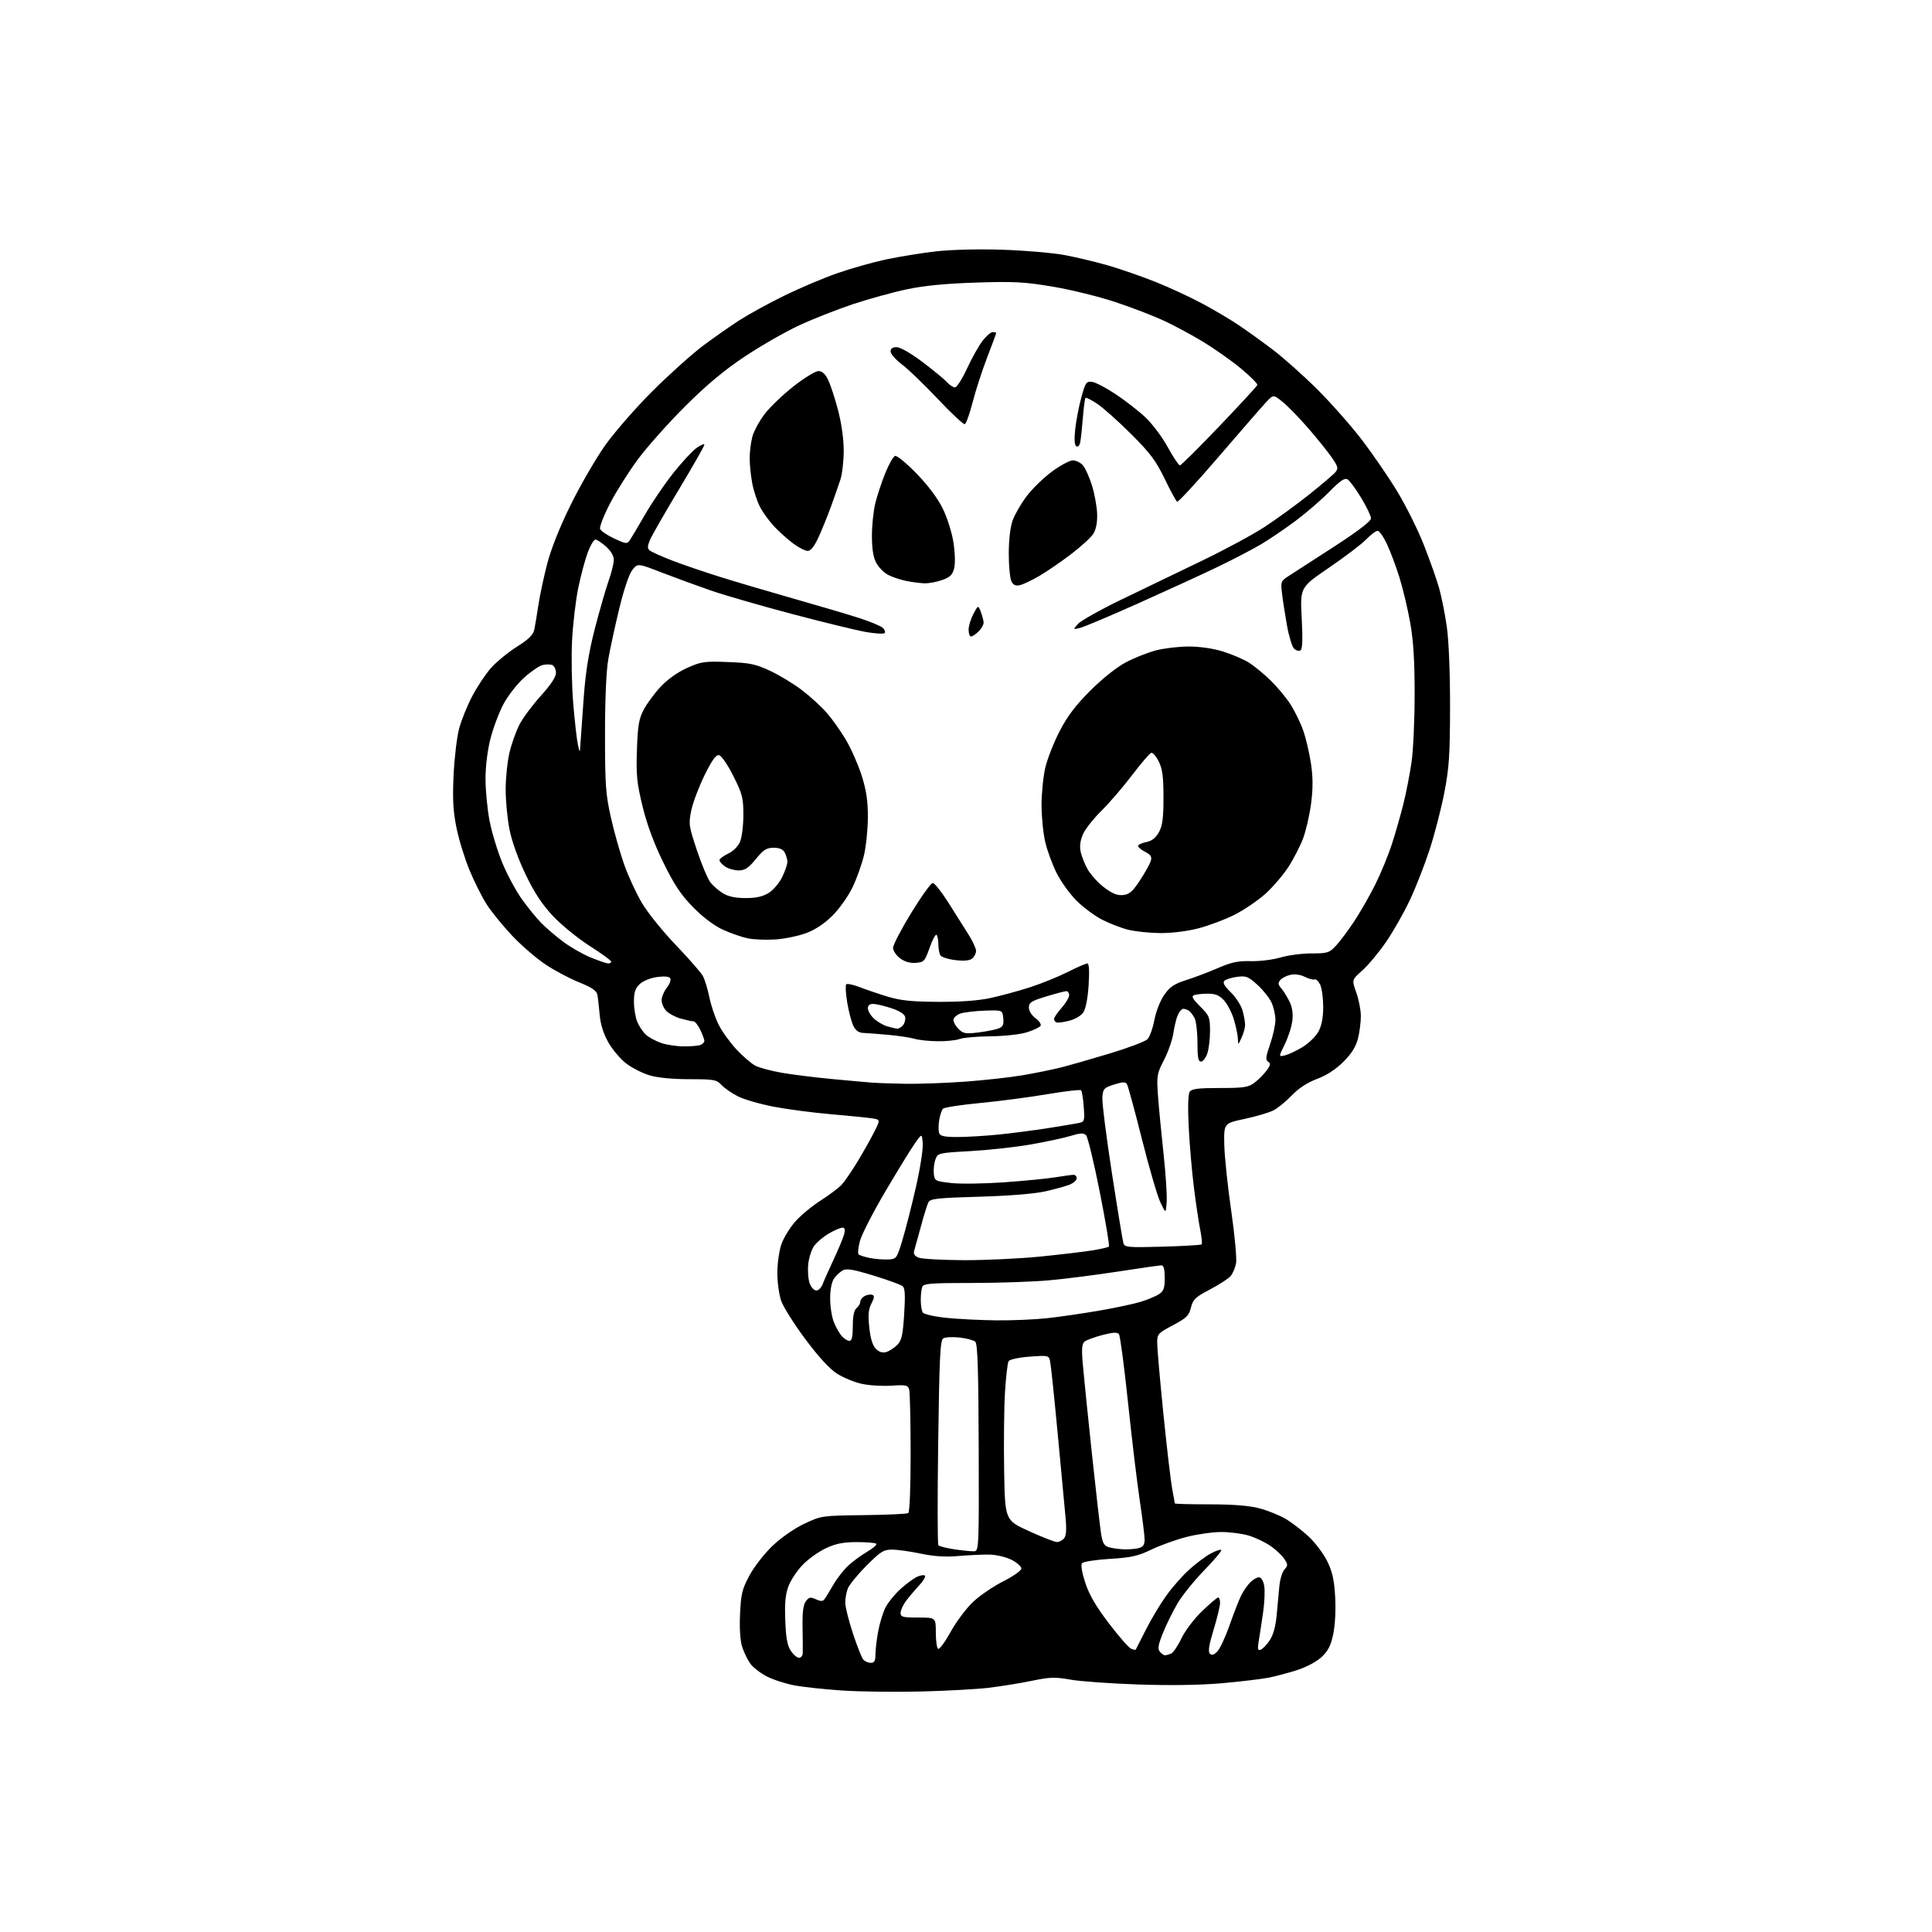 <?xml version="1.0" encoding="UTF-8" standalone="no"?>
<svg 
  version="1.1" 
  xmlns="http://www.w3.org/2000/svg" 
  xmlns:xlink="http://www.w3.org/1999/xlink" 
  xmlns:svg="http://www.w3.org/2000/svg"
  xmlns:rdf="http://www.w3.org/1999/02/22-rdf-syntax-ns#"
  xmlns:cc="http://creativecommons.org/ns#"
  xmlns:dc="http://purl.org/dc/elements/1.1/"
  viewBox="0 0 768 768"
  width="768"
  height="768"
>
<style>svg {background-color: white; }</style>"
<path stroke="none" fill="black" fill-rule="evenodd" d="M366.00,672.40C355.82,672.64 341.88,672.47 335.00,672.02C328.12,671.56 319.60,670.66 316.06,670.02C312.52,669.37 307.50,667.77 304.90,666.45C302.30,665.13 299.30,662.81 298.23,661.28C297.15,659.75 295.71,656.76 295.02,654.64C294.24,652.22 293.92,647.35 294.18,641.64C294.54,633.63 295.00,631.73 297.91,626.29C299.74,622.87 303.87,617.57 307.08,614.50C310.49,611.25 315.75,607.59 319.71,605.72C326.44,602.53 326.65,602.50 343.27,602.29C352.50,602.18 360.49,601.82 361.02,601.49C361.61,601.12 361.99,591.72 361.99,577.69C361.98,564.94 361.73,553.58 361.42,552.46C360.93,550.60 360.26,550.45 354.29,550.83C350.67,551.06 345.35,550.73 342.48,550.08C339.61,549.44 335.23,547.63 332.75,546.06C329.82,544.20 325.42,539.42 320.15,532.35C315.69,526.38 311.36,519.51 310.52,517.07C309.68,514.64 309.00,509.65 309.00,506.00C309.00,502.35 309.71,497.28 310.58,494.73C311.44,492.19 313.92,488.10 316.09,485.64C318.26,483.18 322.83,479.38 326.26,477.20C329.69,475.02 333.46,472.17 334.64,470.87C335.82,469.57 338.61,465.49 340.85,461.81C343.08,458.13 346.05,452.86 347.45,450.10C349.99,445.09 349.99,445.09 346.74,444.57C344.96,444.29 337.65,443.55 330.50,442.94C323.35,442.33 313.09,440.99 307.70,439.96C302.31,438.93 295.90,437.09 293.46,435.87C291.02,434.66 288.04,432.61 286.84,431.33C284.81,429.17 283.86,429.00 274.01,429.00C267.38,429.00 261.43,428.42 258.23,427.47C255.40,426.64 251.20,424.50 248.90,422.72C246.59,420.95 243.39,417.16 241.79,414.30C239.85,410.85 238.70,407.16 238.37,403.30C238.10,400.11 237.68,396.54 237.45,395.36C237.13,393.80 235.20,392.49 230.26,390.52C226.54,389.03 220.52,385.84 216.88,383.42C213.24,381.00 207.24,375.82 203.55,371.91C199.87,368.00 195.33,362.42 193.47,359.52C191.61,356.61 188.53,350.47 186.62,345.86C184.72,341.26 182.39,333.69 181.45,329.03C180.12,322.47 179.86,317.75 180.31,308.03C180.64,301.14 181.64,292.80 182.54,289.50C183.44,286.20 185.77,280.46 187.71,276.75C189.66,273.04 193.00,268.01 195.14,265.58C197.28,263.15 201.91,259.34 205.43,257.12C210.17,254.12 211.97,252.36 212.39,250.29C212.71,248.76 213.44,244.35 214.02,240.50C214.60,236.65 216.19,229.22 217.55,224.00C219.11,218.03 222.60,209.29 226.95,200.50C230.76,192.80 236.89,182.22 240.58,177.00C244.28,171.78 252.74,162.08 259.40,155.45C266.05,148.82 275.10,140.70 279.50,137.41C283.90,134.12 290.48,129.52 294.12,127.18C297.77,124.84 305.74,120.48 311.84,117.49C317.94,114.50 327.37,110.51 332.81,108.62C338.24,106.72 346.92,104.27 352.09,103.16C357.27,102.05 366.19,100.60 371.92,99.94C378.15,99.23 388.81,98.96 398.42,99.27C407.26,99.56 418.33,100.50 423.01,101.36C427.70,102.22 435.57,104.10 440.51,105.53C445.46,106.96 454.00,109.93 459.50,112.13C465.00,114.34 473.32,118.19 478.00,120.71C482.68,123.22 489.20,127.09 492.50,129.31C495.80,131.54 501.88,135.91 506.00,139.04C510.12,142.16 518.00,149.18 523.50,154.63C529.00,160.08 537.10,169.25 541.50,175.01C545.90,180.78 552.29,190.12 555.69,195.79C559.10,201.46 563.77,210.91 566.08,216.80C568.38,222.68 571.07,230.27 572.04,233.66C573.01,237.05 574.40,244.02 575.13,249.16C575.92,254.74 576.44,267.55 576.42,281.00C576.39,300.05 576.05,305.26 574.16,315.00C572.94,321.32 570.33,331.45 568.37,337.50C566.41,343.55 562.85,352.66 560.47,357.73C558.09,362.81 553.78,370.38 550.90,374.55C548.02,378.72 543.79,383.79 541.50,385.81C537.34,389.50 537.34,389.50 539.13,394.50C540.11,397.25 540.94,401.44 540.96,403.81C540.98,406.18 540.47,410.21 539.83,412.78C538.99,416.09 537.31,418.79 534.02,422.08C530.99,425.11 527.35,427.47 523.52,428.90C519.68,430.34 516.24,432.59 513.52,435.43C511.24,437.81 507.96,440.49 506.23,441.38C504.51,442.27 499.37,443.80 494.80,444.77C486.50,446.54 486.50,446.54 486.67,455.02C486.77,459.68 488.00,471.46 489.41,481.19C490.82,490.93 491.69,500.37 491.35,502.19C491.01,504.01 490.02,506.31 489.16,507.30C488.30,508.29 484.61,510.67 480.97,512.59C475.17,515.63 474.22,516.54 473.42,519.79C472.62,523.00 471.65,523.95 466.25,526.81C460.28,529.96 460.00,530.28 460.00,533.86C460.00,535.92 461.11,548.61 462.47,562.05C463.83,575.50 465.41,588.92 465.97,591.89C466.54,594.85 467.00,597.44 467.00,597.64C467.00,597.84 473.21,598.00 480.79,598.00C490.03,598.00 496.55,598.51 500.54,599.55C503.82,600.41 508.52,602.29 510.99,603.73C513.45,605.18 517.61,608.36 520.22,610.81C522.84,613.25 526.16,617.68 527.61,620.64C529.64,624.79 530.37,628.06 530.75,634.77C531.04,639.91 530.73,645.97 530.00,649.50C529.05,654.09 527.97,656.23 525.40,658.66C523.46,660.49 519.40,662.67 515.77,663.84C512.32,664.95 507.23,666.31 504.46,666.87C501.69,667.43 493.36,668.43 485.96,669.09C477.24,669.86 465.46,670.05 452.50,669.61C441.50,669.24 429.35,668.37 425.50,667.68C419.43,666.59 417.38,666.65 410.10,668.16C405.47,669.11 397.82,670.35 393.10,670.92C388.37,671.48 376.18,672.15 366.00,672.40zM346.12,661.00C347.58,661.00 348.00,660.26 348.00,657.68C348.00,655.86 348.49,651.71 349.09,648.47C349.69,645.22 351.01,640.94 352.02,638.96C353.03,636.98 355.71,633.69 357.98,631.64C360.25,629.59 363.21,627.41 364.56,626.79C365.91,626.18 367.31,625.98 367.69,626.35C368.06,626.73 367.01,628.49 365.35,630.26C363.69,632.04 361.36,634.80 360.17,636.38C358.98,637.97 358.00,640.11 358.00,641.13C358.00,642.78 358.84,643.00 365.00,643.00C372.00,643.00 372.00,643.00 372.00,648.94C372.00,652.21 372.42,655.14 372.92,655.45C373.43,655.77 375.68,652.71 377.91,648.66C380.15,644.61 384.18,639.24 386.87,636.72C389.56,634.21 394.96,630.53 398.88,628.56C402.84,626.57 406.00,624.32 406.00,623.51C406.00,622.70 404.25,621.15 402.10,620.05C399.92,618.94 396.06,618.03 393.35,617.98C390.68,617.93 385.12,618.18 381.00,618.54C375.76,618.99 371.24,618.70 366.00,617.59C361.88,616.72 356.76,616.00 354.64,616.00C351.23,616.00 350.05,616.74 344.40,622.42C340.89,625.94 337.56,630.02 337.01,631.48C336.45,632.94 336.00,635.46 336.00,637.09C336.00,638.72 337.35,644.17 339.01,649.19C340.66,654.21 342.52,658.92 343.13,659.66C343.74,660.40 345.09,661.00 346.12,661.00zM317.62,659.00C318.38,659.00 319.04,658.21 319.10,657.25C319.15,656.29 319.12,651.67 319.03,647.00C318.92,640.93 319.29,637.94 320.33,636.54C321.57,634.87 322.15,634.75 324.31,635.73C326.25,636.61 327.06,636.61 327.75,635.69C328.25,635.04 329.82,632.48 331.24,630.00C332.67,627.52 335.33,624.10 337.16,622.39C339.00,620.68 342.41,618.17 344.75,616.81C347.09,615.45 348.70,614.04 348.34,613.67C347.97,613.30 344.48,613.00 340.58,613.01C335.21,613.02 332.25,613.60 328.33,615.43C325.49,616.75 321.35,619.70 319.14,621.98C316.93,624.25 314.37,628.07 313.46,630.46C312.22,633.71 311.89,637.17 312.16,644.16C312.43,651.17 312.98,654.19 314.37,656.25C315.39,657.76 316.85,659.00 317.62,659.00zM463.04,658.00C463.48,658.00 464.56,657.72 465.44,657.38C466.33,657.04 468.21,654.32 469.62,651.33C471.09,648.22 474.61,643.57 477.85,640.45C480.96,637.46 483.84,635.01 484.25,635.01C484.66,635.00 485.00,635.99 485.00,637.20C485.00,638.41 483.84,643.19 482.43,647.83C480.58,653.88 480.16,656.56 480.94,657.34C481.72,658.12 482.56,657.87 483.93,656.46C484.97,655.38 487.20,650.57 488.88,645.76C490.56,640.96 492.65,635.65 493.52,633.96C494.39,632.27 495.98,630.02 497.05,628.95C498.12,627.88 499.65,627.00 500.45,627.00C501.31,627.00 502.17,628.37 502.53,630.32C502.88,632.15 502.68,636.99 502.09,641.07C501.50,645.16 500.72,650.25 500.36,652.38C499.83,655.47 499.98,656.17 501.10,655.81C501.87,655.55 503.48,653.90 504.67,652.14C506.11,650.02 507.06,646.64 507.48,642.21C507.82,638.52 508.31,633.28 508.56,630.57C508.81,627.86 509.72,624.86 510.59,623.90C512.01,622.33 512.01,621.94 510.53,619.69C509.64,618.32 507.17,616.00 505.05,614.53C502.93,613.07 499.05,611.22 496.44,610.43C493.82,609.64 488.90,609.00 485.50,609.00C482.10,609.00 475.89,609.88 471.71,610.95C467.52,612.02 461.21,614.28 457.70,615.98C452.32,618.57 449.67,619.16 441.15,619.68C435.56,620.02 430.60,620.80 430.11,621.40C429.58,622.06 430.09,625.14 431.41,629.17C432.96,633.92 435.66,638.55 440.81,645.32C444.78,650.53 448.76,655.08 449.66,655.42C450.55,655.77 451.37,655.92 451.47,655.77C451.58,655.62 453.35,652.13 455.41,648.02C457.47,643.91 461.12,637.78 463.53,634.40C465.94,631.03 470.11,626.29 472.79,623.88C475.47,621.47 479.30,618.62 481.29,617.54C483.29,616.47 485.17,615.84 485.47,616.14C485.78,616.44 482.76,620.05 478.76,624.15C474.77,628.25 469.99,634.15 468.15,637.27C466.30,640.39 463.68,645.69 462.33,649.04C460.39,653.85 460.12,655.44 461.06,656.57C461.71,657.36 462.60,658.00 463.04,658.00zM387.34,616.65C389.10,616.51 389.18,614.66 389.05,575.50C388.95,544.85 388.62,534.22 387.71,533.37C387.04,532.75 384.23,532.00 381.45,531.69C378.67,531.39 375.74,531.54 374.95,532.03C373.74,532.78 373.41,539.58 372.95,573.21C372.64,595.37 372.67,613.84 373.01,614.26C373.35,614.68 376.30,615.42 379.56,615.91C382.83,616.39 386.33,616.73 387.34,616.65zM447.00,615.89C448.93,615.93 451.51,615.70 452.75,615.37C454.39,614.93 455.00,614.02 455.00,612.03C455.00,610.52 454.13,603.49 453.06,596.40C452.00,589.30 449.90,571.80 448.40,557.50C446.90,543.20 445.28,530.98 444.80,530.35C444.15,529.50 442.47,529.59 438.21,530.70C435.07,531.51 431.88,532.69 431.13,533.31C430.09,534.18 429.91,536.21 430.40,541.97C430.75,546.11 432.37,562.10 434.01,577.50C435.65,592.90 437.33,607.51 437.74,609.96C438.35,613.56 438.98,614.56 441.00,615.11C442.38,615.49 445.07,615.84 447.00,615.89zM420.13,612.98C421.02,612.99 422.31,612.34 422.98,611.52C423.83,610.50 424.02,607.97 423.58,603.27C423.24,599.55 421.84,584.58 420.46,570.00C419.09,555.42 417.73,542.42 417.43,541.11C416.91,538.78 416.69,538.73 409.30,539.29C404.94,539.62 401.37,540.39 400.94,541.10C400.52,541.78 399.87,547.32 399.50,553.42C399.13,559.51 398.98,573.46 399.16,584.40C399.50,604.30 399.50,604.30 409.00,608.63C414.23,611.01 419.23,612.97 420.13,612.98zM352.30,537.45C353.51,537.09 355.46,535.83 356.64,534.65C358.42,532.85 358.88,530.85 359.42,522.40C359.91,514.74 359.76,512.05 358.79,511.26C358.08,510.68 352.89,508.80 347.26,507.07C339.38,504.65 336.57,504.16 335.06,504.97C333.98,505.54 332.40,507.01 331.55,508.23C330.58,509.61 330.00,512.62 330.00,516.25C330.00,519.45 330.69,523.72 331.54,525.75C332.38,527.77 333.80,530.23 334.69,531.21C335.58,532.20 336.92,533.00 337.65,533.00C338.63,533.00 339.00,531.38 339.00,527.12C339.00,523.12 339.48,520.85 340.50,520.00C341.32,519.32 342.00,518.15 342.00,517.41C342.00,516.67 342.79,515.67 343.75,515.17C344.71,514.68 346.06,514.47 346.74,514.71C347.68,515.05 347.60,515.87 346.41,518.16C345.22,520.48 345.02,522.69 345.56,527.72C346.03,532.13 346.89,534.89 348.18,536.18C349.48,537.48 350.81,537.89 352.30,537.45zM396.00,524.86C402.32,524.93 411.55,524.53 416.50,523.98C421.45,523.43 430.68,522.08 437.00,520.99C443.32,519.90 450.72,518.33 453.44,517.49C456.16,516.66 459.42,515.30 460.69,514.47C462.59,513.22 463.00,512.07 463.00,507.98C463.00,504.55 462.59,503.00 461.69,503.00C460.98,503.00 453.21,504.10 444.44,505.46C435.68,506.81 423.32,508.38 417.00,508.95C410.68,509.52 396.89,509.99 386.36,510.00C369.83,510.00 367.13,510.22 366.61,511.58C366.27,512.45 366.01,514.81 366.02,516.83C366.02,518.85 366.38,521.06 366.81,521.73C367.25,522.42 371.35,523.36 376.05,523.85C380.70,524.34 389.68,524.79 396.00,524.86zM324.50,513.00C325.35,513.00 326.47,511.89 326.99,510.54C327.50,509.18 329.50,504.70 331.43,500.58C333.36,496.45 335.23,491.94 335.58,490.54C336.03,488.75 335.82,488.00 334.86,488.02C334.11,488.03 331.74,489.04 329.59,490.27C327.45,491.49 324.80,493.70 323.70,495.18C322.61,496.65 321.52,500.02 321.27,502.68C321.03,505.33 321.30,508.74 321.89,510.25C322.47,511.76 323.65,513.00 324.50,513.00zM352.96,500.66C356.37,500.50 356.46,500.38 358.71,493.00C359.96,488.88 362.36,479.49 364.04,472.13C365.73,464.78 366.97,456.91 366.80,454.63C366.50,450.50 366.50,450.50 363.68,454.50C362.13,456.70 356.86,465.27 351.98,473.55C347.10,481.82 342.54,490.70 341.85,493.27C341.16,495.83 340.91,498.25 341.29,498.62C341.67,499.00 343.67,499.65 345.74,500.06C347.81,500.48 351.06,500.74 352.96,500.66zM383.11,500.94C391.70,500.97 405.42,500.32 413.61,499.50C421.80,498.67 431.15,497.56 434.39,497.03C437.62,496.50 440.52,495.82 440.82,495.52C441.12,495.22 439.47,485.42 437.16,473.75C434.85,462.08 432.40,451.97 431.72,451.29C430.73,450.30 429.46,450.36 425.49,451.57C422.75,452.40 415.55,453.94 409.50,454.98C403.45,456.03 392.73,457.20 385.67,457.59C373.13,458.29 372.81,458.36 371.87,460.84C371.34,462.24 371.04,464.76 371.20,466.44C371.49,469.42 371.68,469.52 378.00,470.26C381.57,470.68 391.06,470.55 399.08,469.99C407.09,469.42 416.32,468.52 419.58,467.98C422.83,467.45 426.06,467.01 426.75,467.01C427.44,467.00 428.00,467.62 428.00,468.38C428.00,469.14 426.76,470.27 425.25,470.89C423.74,471.51 419.35,472.72 415.50,473.59C411.18,474.56 401.11,475.37 389.22,475.71C372.82,476.18 369.80,476.50 369.08,477.88C368.61,478.77 367.26,483.10 366.08,487.50C364.89,491.90 363.68,496.29 363.39,497.26C363.03,498.45 363.60,499.31 365.18,499.94C366.46,500.45 374.52,500.90 383.11,500.94zM462.15,495.57C470.42,495.34 477.40,494.93 477.68,494.66C477.95,494.38 477.69,491.76 477.10,488.83C476.51,485.90 475.38,478.32 474.59,472.00C473.80,465.68 472.87,454.88 472.53,448.00C472.14,440.17 472.29,434.94 472.92,434.00C473.71,432.82 476.26,432.50 484.89,432.50C494.39,432.50 496.21,432.23 498.61,430.44C500.13,429.30 502.30,427.15 503.42,425.64C505.07,423.43 505.20,422.74 504.11,422.07C503.01,421.39 503.14,420.13 504.88,415.11C506.05,411.75 507.00,407.37 507.00,405.40C507.00,403.42 506.28,400.28 505.40,398.42C504.52,396.57 501.98,393.41 499.77,391.41C496.19,388.18 495.30,387.83 491.75,388.31C489.55,388.60 487.28,389.32 486.70,389.90C485.96,390.64 486.73,392.00 489.28,394.48C491.27,396.42 493.38,399.69 493.95,401.75C494.52,403.81 494.97,406.40 494.95,407.50C494.93,408.60 494.29,410.85 493.54,412.50C492.16,415.50 492.16,415.50 492.08,412.93C492.04,411.52 491.33,408.10 490.51,405.33C489.69,402.57 487.91,399.11 486.55,397.65C484.69,395.64 483.14,395.00 480.13,395.00C477.95,395.00 475.49,395.26 474.66,395.58C473.50,396.02 474.06,397.06 477.08,400.08C480.75,403.75 481.00,404.38 481.00,409.85C481.00,413.07 480.51,417.12 479.90,418.85C479.30,420.58 478.17,422.00 477.40,422.00C476.32,422.00 476.00,420.26 476.00,414.43C476.00,410.27 475.48,405.89 474.85,404.68C474.22,403.48 473.21,402.17 472.60,401.77C472.00,401.36 471.01,401.02 470.41,401.02C469.81,401.01 468.84,402.07 468.24,403.37C467.65,404.67 466.84,407.94 466.45,410.62C466.06,413.30 464.38,418.12 462.73,421.32C459.90,426.79 459.76,427.62 460.30,435.32C460.62,439.82 461.61,450.15 462.49,458.28C463.38,466.41 463.96,475.19 463.77,477.78C463.44,482.50 463.44,482.50 461.29,478.00C460.10,475.52 456.80,464.21 453.94,452.86C451.09,441.50 448.41,431.66 447.99,430.98C447.38,430.00 446.30,430.03 442.86,431.12C438.88,432.38 438.47,432.81 438.20,436.11C438.03,438.10 439.73,451.60 441.97,466.11C444.21,480.63 446.29,493.28 446.59,494.24C447.08,495.82 448.53,495.95 462.15,495.57zM380.72,451.98C384.45,451.97 391.77,451.53 397.00,451.00C402.23,450.46 411.00,449.33 416.50,448.47C422.00,447.61 427.57,446.68 428.87,446.41C431.10,445.93 431.21,445.56 430.80,439.97C430.57,436.71 430.09,433.76 429.75,433.42C429.40,433.07 423.36,433.77 416.31,434.96C409.27,436.16 397.27,437.73 389.66,438.46C382.05,439.18 375.40,440.20 374.88,440.72C374.35,441.25 373.66,443.30 373.34,445.29C373.02,447.28 373.02,449.61 373.34,450.46C373.80,451.64 375.52,452.00 380.72,451.98zM360.00,430.82C365.23,430.91 375.80,430.53 383.50,429.98C391.20,429.42 401.55,428.28 406.50,427.43C411.45,426.58 418.20,425.22 421.50,424.39C424.80,423.57 433.57,421.06 441.00,418.82C448.43,416.58 455.23,414.01 456.12,413.12C457.01,412.23 458.25,408.80 458.87,405.50C459.52,402.09 461.21,397.77 462.79,395.50C465.03,392.27 466.71,391.14 471.53,389.60C474.81,388.56 480.52,386.40 484.20,384.80C489.54,382.48 492.18,381.93 497.20,382.07C500.67,382.17 505.96,381.52 508.97,380.63C511.98,379.73 517.53,379.00 521.32,379.00C527.71,379.00 528.40,378.78 531.08,375.92C532.66,374.22 535.94,369.84 538.36,366.17C540.79,362.50 544.56,355.90 546.74,351.50C548.93,347.10 551.89,339.90 553.31,335.50C554.74,331.10 556.80,323.90 557.89,319.50C558.98,315.10 560.43,307.68 561.11,303.00C561.79,298.32 562.34,286.18 562.34,276.00C562.35,262.67 561.85,254.71 560.57,247.50C559.59,242.00 557.66,233.90 556.29,229.50C554.91,225.10 552.68,219.14 551.32,216.25C549.96,213.36 548.30,211.00 547.62,211.00C546.95,211.00 544.90,212.54 543.08,214.42C541.26,216.30 534.61,221.36 528.29,225.67C516.82,233.50 516.82,233.50 517.45,245.66C517.90,254.30 517.76,258.03 516.95,258.53C516.32,258.92 515.17,258.60 514.39,257.81C513.60,257.03 512.33,252.82 511.56,248.45C510.79,244.08 509.90,238.36 509.60,235.75C509.05,231.13 509.14,230.94 512.77,228.64C514.82,227.34 522.91,222.11 530.75,217.02C539.87,211.10 545.00,207.15 545.00,206.06C545.00,205.13 543.26,201.48 541.13,197.97C539.01,194.45 536.57,191.13 535.73,190.60C534.54,189.85 532.88,190.96 528.33,195.57C525.11,198.83 519.10,204.01 514.99,207.07C510.87,210.13 504.80,214.26 501.50,216.24C498.20,218.22 490.32,222.32 484.00,225.37C477.68,228.41 463.42,234.95 452.33,239.91C441.23,244.87 430.88,249.23 429.33,249.61C426.50,250.30 426.50,250.30 428.50,248.03C429.60,246.78 437.25,242.48 445.50,238.47C453.75,234.47 468.02,227.59 477.20,223.19C486.39,218.79 497.82,212.63 502.61,209.52C507.39,206.40 515.40,200.58 520.40,196.59C525.41,192.60 530.12,188.58 530.88,187.66C532.08,186.20 531.89,185.44 529.38,181.82C527.80,179.54 523.58,174.29 520.00,170.17C516.42,166.05 511.85,161.35 509.83,159.73C506.16,156.78 506.16,156.78 503.06,160.14C501.35,161.99 492.91,171.69 484.31,181.71C475.71,191.72 468.33,199.70 467.92,199.45C467.50,199.19 465.27,195.08 462.97,190.31C459.50,183.14 457.19,180.07 449.64,172.54C444.61,167.53 438.58,162.14 436.23,160.56C433.88,158.99 431.76,157.91 431.51,158.16C431.26,158.41 430.78,161.97 430.46,166.06C430.14,170.15 429.66,174.53 429.41,175.79C429.14,177.13 428.49,177.80 427.85,177.41C427.12,176.96 426.98,174.64 427.41,170.61C427.78,167.25 428.87,161.57 429.84,158.00C431.45,152.09 431.83,151.53 434.05,151.78C435.40,151.93 439.62,154.12 443.43,156.65C447.24,159.18 452.57,163.32 455.28,165.86C457.99,168.39 462.00,173.73 464.19,177.73C466.39,181.73 468.56,185.00 469.02,185.00C469.47,185.00 476.52,178.01 484.67,169.47C492.83,160.93 499.64,153.54 499.81,153.04C499.98,152.55 497.05,149.61 493.31,146.50C489.56,143.40 482.79,138.62 478.26,135.87C473.73,133.13 466.63,129.31 462.48,127.40C458.33,125.48 449.66,122.16 443.22,120.02C436.77,117.89 425.65,115.15 418.50,113.95C407.28,112.06 403.11,111.84 388.00,112.33C375.92,112.72 367.40,113.54 360.50,115.00C355.00,116.16 345.30,118.84 338.95,120.95C332.60,123.07 322.94,126.88 317.48,129.43C312.03,131.98 302.38,137.52 296.03,141.74C287.89,147.16 280.94,152.96 272.41,161.46C265.76,168.08 257.32,177.55 253.64,182.50C249.97,187.45 244.95,195.40 242.48,200.16C240.01,204.93 238.24,209.47 238.55,210.27C238.85,211.06 241.37,212.77 244.15,214.07C248.82,216.26 249.29,216.31 250.35,214.76C250.98,213.84 253.70,209.27 256.38,204.60C259.07,199.93 264.08,192.56 267.51,188.21C270.95,183.86 275.17,179.30 276.88,178.08C278.60,176.86 280.00,176.28 280.00,176.79C280.00,177.30 275.43,185.32 269.85,194.61C264.26,203.90 259.10,212.92 258.37,214.65C257.32,217.17 257.31,218.01 258.31,218.84C259.00,219.41 263.00,221.20 267.20,222.82C271.41,224.44 279.95,227.36 286.17,229.31C292.40,231.26 305.60,235.16 315.50,237.98C325.40,240.79 337.10,244.25 341.50,245.67C345.90,247.08 350.15,248.85 350.94,249.60C351.73,250.34 352.06,251.28 351.66,251.67C351.26,252.07 347.91,251.87 344.22,251.23C340.52,250.58 327.37,247.38 314.98,244.10C302.59,240.83 287.97,236.60 282.48,234.70C276.99,232.80 268.23,229.59 263.00,227.57C253.50,223.89 253.50,223.89 251.37,226.56C250.09,228.17 248.03,234.23 246.18,241.86C244.50,248.81 242.53,257.88 241.81,262.00C240.99,266.69 240.50,277.92 240.50,292.00C240.50,311.90 240.77,315.70 242.82,324.88C244.10,330.59 246.49,339.06 248.13,343.71C249.77,348.36 253.00,355.31 255.30,359.15C257.60,362.99 263.66,370.49 268.78,375.81C273.89,381.14 278.68,386.62 279.42,388.00C280.16,389.38 281.33,393.20 282.00,396.50C282.68,399.80 284.34,404.70 285.70,407.38C287.06,410.07 290.25,414.50 292.80,417.22C295.35,419.95 298.72,422.84 300.28,423.64C301.84,424.45 306.58,425.71 310.81,426.45C315.04,427.18 323.90,428.29 330.50,428.91C337.10,429.54 344.30,430.18 346.50,430.35C348.70,430.52 354.77,430.74 360.00,430.82zM510.86,419.50C512.31,419.14 515.48,417.64 517.89,416.16C520.31,414.68 523.12,411.91 524.14,410.00C525.38,407.68 526.00,404.46 526.00,400.31C526.00,396.89 525.47,392.94 524.83,391.52C524.18,390.11 523.17,389.12 522.58,389.34C521.98,389.55 520.23,389.08 518.68,388.30C517.00,387.45 514.70,387.13 513.00,387.50C511.42,387.85 509.59,388.78 508.93,389.58C507.98,390.73 508.04,391.40 509.24,392.77C510.08,393.72 511.54,396.04 512.49,397.92C513.67,400.24 514.07,402.72 513.73,405.68C513.46,408.07 512.11,412.30 510.73,415.09C508.23,420.16 508.23,420.16 510.86,419.50zM271.67,415.96C274.51,415.98 277.55,415.73 278.42,415.39C279.29,415.06 280.00,414.34 280.00,413.79C280.00,413.25 279.27,411.27 278.39,409.40C277.50,407.53 276.26,406.00 275.64,405.99C275.01,405.99 272.78,405.51 270.69,404.93C268.59,404.35 266.00,403.00 264.94,401.94C263.87,400.87 263.00,398.94 263.00,397.63C263.00,396.33 263.93,394.09 265.06,392.64C266.20,391.20 266.82,389.51 266.43,388.89C265.98,388.16 264.12,387.99 261.17,388.39C258.57,388.75 255.62,389.95 254.31,391.18C252.51,392.87 252.00,394.43 252.00,398.21C252.00,400.88 252.61,404.51 253.36,406.28C254.11,408.05 255.66,410.33 256.80,411.35C257.94,412.36 260.58,413.80 262.68,414.55C264.78,415.30 268.83,415.93 271.67,415.96zM372.68,413.91C369.28,413.87 365.15,413.43 363.50,412.93C361.85,412.44 357.17,411.74 353.10,411.37C349.04,411.00 344.54,410.65 343.12,410.60C341.32,410.53 340.11,409.64 339.18,407.70C338.45,406.16 337.36,401.99 336.77,398.43C336.18,394.88 336.01,391.66 336.39,391.28C336.76,390.90 339.19,391.42 341.79,392.42C344.38,393.43 349.43,395.14 353.00,396.22C358.01,397.73 362.60,398.20 373.00,398.25C382.05,398.29 388.97,397.77 394.00,396.67C398.12,395.76 405.10,393.86 409.50,392.44C413.90,391.02 420.57,388.32 424.33,386.43C428.09,384.54 431.64,383.00 432.22,383.00C432.93,383.00 433.10,385.84 432.75,391.51C432.43,396.67 431.61,400.94 430.68,402.37C429.76,403.77 427.42,405.16 424.88,405.80C422.54,406.40 420.26,406.66 419.81,406.38C419.36,406.11 419.00,405.47 419.00,404.98C419.00,404.48 420.35,402.53 422.00,400.65C423.65,398.77 425.00,396.51 425.00,395.62C425.00,394.73 424.51,394.00 423.91,394.00C423.30,394.00 419.70,394.94 415.91,396.10C409.95,397.91 409.00,398.51 409.00,400.51C409.00,401.87 410.10,403.63 411.65,404.77C413.11,405.83 414.01,407.18 413.64,407.77C413.28,408.36 410.84,409.52 408.24,410.34C405.52,411.20 399.34,411.88 393.77,411.94C388.41,411.99 382.87,412.48 381.45,413.02C380.03,413.56 376.09,413.96 372.68,413.91zM388.81,410.43C391.94,410.05 395.54,409.34 396.81,408.87C398.69,408.17 399.07,407.38 398.81,404.75C398.50,401.50 398.50,401.50 391.32,401.75C387.36,401.89 382.98,402.44 381.57,402.97C380.15,403.51 379.00,404.64 379.00,405.48C379.00,406.31 379.93,407.93 381.06,409.06C382.86,410.86 383.86,411.04 388.81,410.43zM356.63,408.91C357.25,408.96 358.30,408.35 358.96,407.55C359.62,406.75 360.01,405.29 359.82,404.30C359.61,403.16 357.66,401.89 354.49,400.83C351.75,399.91 348.49,399.12 347.25,399.08C345.71,399.03 345.00,399.58 345.00,400.83C345.00,401.83 346.07,403.65 347.37,404.88C348.67,406.10 351.03,407.49 352.62,407.97C354.20,408.44 356.01,408.87 356.63,408.91zM241.75,382.98C242.44,382.99 242.99,382.66 242.98,382.25C242.97,381.84 239.10,379.02 234.37,376.00C229.64,372.98 223.07,367.61 219.76,364.08C215.47,359.49 212.38,354.80 208.92,347.58C206.04,341.60 203.45,334.37 202.54,329.79C201.69,325.55 201.01,318.35 201.01,313.79C201.02,309.23 201.69,302.68 202.51,299.23C203.32,295.78 205.08,290.80 206.42,288.17C207.75,285.53 211.58,280.36 214.92,276.67C218.97,272.20 221.00,269.12 221.00,267.45C221.00,266.07 220.32,264.68 219.50,264.36C218.67,264.04 216.93,264.05 215.62,264.38C214.31,264.71 211.01,266.98 208.29,269.43C205.57,271.87 201.91,276.57 200.15,279.87C198.39,283.17 196.06,289.35 194.98,293.60C193.79,298.22 193.00,304.63 193.00,309.55C193.00,314.08 193.71,321.54 194.58,326.14C195.45,330.74 197.75,338.32 199.68,343.00C201.61,347.68 205.13,354.20 207.50,357.50C209.87,360.80 213.31,365.03 215.15,366.90C216.99,368.77 220.85,372.07 223.73,374.25C226.60,376.42 231.55,379.27 234.73,380.58C237.90,381.88 241.06,382.96 241.75,382.98zM364.00,382.75C361.71,382.91 359.55,382.28 357.75,380.91C356.24,379.77 355.00,377.91 355.00,376.78C355.00,375.64 358.26,369.38 362.25,362.86C366.24,356.34 370.08,351.00 370.78,351.00C371.49,351.00 374.27,354.49 376.96,358.75C379.65,363.01 383.23,368.69 384.92,371.37C386.62,374.04 388.00,377.02 388.00,377.99C388.00,378.96 387.32,380.32 386.48,381.01C385.46,381.87 383.29,382.08 379.81,381.66C376.97,381.33 374.29,380.48 373.84,379.78C373.40,379.07 373.02,377.11 373.02,375.42C373.01,373.72 372.68,372.02 372.30,371.63C371.91,371.24 370.67,373.53 369.55,376.71C367.62,382.17 367.30,382.51 364.00,382.75zM308.22,373.45C304.53,373.70 299.55,373.49 297.18,372.99C294.80,372.49 290.36,370.94 287.31,369.54C283.85,367.96 279.42,364.61 275.53,360.65C270.69,355.71 268.05,351.75 263.70,342.89C259.98,335.30 257.22,327.88 255.45,320.65C253.16,311.26 252.85,308.21 253.19,298.15C253.52,288.42 253.96,285.78 255.88,282.11C257.15,279.69 260.18,275.59 262.61,272.99C265.34,270.07 269.37,267.21 273.13,265.52C278.76,263.00 280.03,262.81 289.37,263.17C298.21,263.50 300.36,263.96 306.27,266.73C309.99,268.48 315.68,271.95 318.92,274.44C322.15,276.92 326.53,280.93 328.65,283.35C330.77,285.76 334.20,290.61 336.28,294.12C338.35,297.63 341.16,304.01 342.53,308.30C344.38,314.15 345.00,318.28 344.99,324.80C344.98,329.59 344.29,336.39 343.46,339.91C342.63,343.44 340.59,349.18 338.92,352.67C337.25,356.16 333.68,361.22 330.98,363.92C327.78,367.12 324.14,369.55 320.51,370.91C317.45,372.05 311.92,373.20 308.22,373.45zM461.09,370.91C456.92,370.87 451.25,370.27 448.50,369.59C445.75,368.91 441.08,367.11 438.12,365.59C435.16,364.07 430.58,360.68 427.95,358.04C425.31,355.41 421.77,350.50 420.07,347.14C418.37,343.77 416.32,338.20 415.51,334.76C414.69,331.32 414.03,324.68 414.03,320.00C414.03,315.32 414.71,308.63 415.53,305.11C416.36,301.60 418.93,295.08 421.24,290.61C424.32,284.66 427.57,280.37 433.47,274.49C438.28,269.69 443.94,265.19 447.58,263.27C450.93,261.50 456.31,259.37 459.54,258.53C462.77,257.69 468.65,257.00 472.60,257.00C476.97,257.00 482.28,257.78 486.14,258.98C489.64,260.08 494.19,262.00 496.25,263.26C498.31,264.52 502.22,267.71 504.94,270.34C507.65,272.98 511.27,277.31 512.98,279.97C514.69,282.63 516.97,287.32 518.05,290.39C519.12,293.46 520.51,299.37 521.13,303.53C521.94,308.99 521.96,313.37 521.19,319.34C520.60,323.88 519.18,330.11 518.03,333.19C516.88,336.27 514.23,341.43 512.15,344.65C510.06,347.87 505.93,352.68 502.97,355.35C500.00,358.01 494.47,361.75 490.67,363.67C486.88,365.58 480.38,368.01 476.23,369.07C471.75,370.21 465.59,370.97 461.09,370.91zM296.38,357.00C300.56,357.00 303.22,356.41 305.56,354.96C307.37,353.84 309.79,351.00 310.93,348.65C312.07,346.29 313.00,343.58 313.00,342.62C313.00,341.66 312.53,340.00 311.96,338.93C311.25,337.60 309.87,337.00 307.53,337.00C304.72,337.00 303.50,337.77 300.45,341.50C297.49,345.10 296.13,346.00 293.60,346.00C291.87,346.00 289.44,345.30 288.22,344.44C287.00,343.59 286.00,342.45 286.00,341.93C286.00,341.40 287.55,340.23 289.44,339.33C291.48,338.36 293.42,336.41 294.19,334.59C294.91,332.89 295.50,328.10 295.50,323.95C295.50,317.14 295.11,315.63 291.50,308.45C289.25,303.97 286.77,300.37 285.83,300.19C284.61,299.97 283.04,302.14 280.06,308.19C277.81,312.76 275.44,319.05 274.79,322.16C273.69,327.52 273.81,328.35 277.06,338.08C278.95,343.73 281.36,349.44 282.41,350.78C283.46,352.13 285.71,354.07 287.41,355.11C289.51,356.39 292.39,356.99 296.38,357.00zM446.40,355.80C448.91,355.56 450.19,354.46 453.13,350.00C455.12,346.98 457.06,343.51 457.43,342.30C457.97,340.53 457.51,339.80 455.02,338.51C453.32,337.63 452.16,336.54 452.45,336.09C452.73,335.63 454.30,334.99 455.94,334.66C457.93,334.26 459.50,332.99 460.71,330.78C462.11,328.22 462.50,325.21 462.50,317.00C462.50,308.73 462.10,305.70 460.62,302.71C459.58,300.63 458.23,299.08 457.62,299.27C457.00,299.45 453.57,303.46 450.00,308.16C446.43,312.86 441.00,319.17 437.95,322.18C434.89,325.19 431.61,329.30 430.65,331.32C429.49,333.76 429.12,336.11 429.53,338.32C429.87,340.15 431.14,343.39 432.33,345.52C433.53,347.66 436.49,350.91 438.90,352.76C442.12,355.21 444.12,356.02 446.40,355.80zM230.74,295.50C230.87,293.30 231.46,285.04 232.05,277.14C232.82,266.76 234.07,259.14 236.53,249.64C238.41,242.41 240.86,233.92 241.97,230.77C243.09,227.63 244.00,223.92 244.00,222.53C244.00,220.98 242.81,218.96 240.90,217.26C239.20,215.74 237.30,214.50 236.69,214.50C236.07,214.50 234.71,216.75 233.68,219.50C232.64,222.25 230.95,228.55 229.91,233.50C228.88,238.45 227.75,247.90 227.41,254.50C227.06,261.10 227.27,272.35 227.86,279.50C228.45,286.65 229.29,294.07 229.72,296.00C230.50,299.50 230.50,299.50 230.74,295.50zM386.00,253.00C385.45,253.00 385.02,251.76 385.04,250.25C385.06,248.74 385.93,245.93 386.96,244.00C388.84,240.50 388.84,240.50 389.92,243.32C390.51,244.86 391.00,246.78 391.00,247.57C391.00,248.35 390.10,249.90 389.00,251.00C387.90,252.10 386.55,253.00 386.00,253.00zM405.56,232.57C403.79,233.02 402.88,232.65 402.08,231.15C401.49,230.04 401.00,225.11 401.00,220.19C401.00,214.74 401.59,209.57 402.52,206.94C403.36,204.56 405.87,200.21 408.10,197.25C410.33,194.30 414.87,189.88 418.19,187.44C421.50,185.00 425.23,183.00 426.46,183.00C427.68,183.00 429.47,183.86 430.42,184.92C431.38,185.97 433.03,189.62 434.09,193.03C435.15,196.44 436.07,201.58 436.14,204.45C436.21,207.88 435.66,210.58 434.54,212.30C433.59,213.75 429.60,217.38 425.66,220.37C421.72,223.37 416.13,227.20 413.23,228.90C410.33,230.59 406.88,232.24 405.56,232.57zM367.50,231.88C365.85,231.82 362.62,231.41 360.33,230.96C358.03,230.50 354.78,229.42 353.09,228.55C351.41,227.68 349.26,225.51 348.32,223.73C347.13,221.50 346.60,218.17 346.60,213.00C346.60,208.88 347.21,203.03 347.96,200.00C348.70,196.97 350.48,191.61 351.91,188.08C353.33,184.55 355.09,181.46 355.81,181.23C356.52,180.99 360.37,184.14 364.34,188.24C368.88,192.91 372.75,198.07 374.74,202.13C376.53,205.76 378.40,211.67 379.02,215.67C379.66,219.84 379.77,224.09 379.28,225.98C378.62,228.54 377.63,229.49 374.47,230.59C372.29,231.35 369.15,231.93 367.50,231.88zM321.08,219.00C320.10,219.00 317.55,217.70 315.40,216.12C313.26,214.54 309.85,211.50 307.84,209.37C305.82,207.24 303.24,203.69 302.10,201.48C300.96,199.26 299.58,195.04 299.02,192.09C298.46,189.14 298.00,184.65 298.01,182.11C298.01,179.58 298.50,175.70 299.10,173.50C299.70,171.30 301.92,167.25 304.03,164.50C306.14,161.75 311.32,156.80 315.53,153.50C319.75,150.20 324.17,147.50 325.35,147.50C326.82,147.50 328.04,148.61 329.19,151.00C330.13,152.93 331.90,158.32 333.13,163.00C334.48,168.13 335.38,174.47 335.39,179.00C335.39,183.12 334.82,188.30 334.12,190.50C333.41,192.70 331.68,197.65 330.28,201.50C328.87,205.35 326.63,210.86 325.29,213.75C323.69,217.20 322.25,219.00 321.08,219.00zM383.49,168.61C382.95,168.76 378.13,164.25 372.79,158.59C367.44,152.92 361.05,146.76 358.57,144.89C356.09,143.03 354.05,140.71 354.03,139.75C354.01,138.55 354.77,138.00 356.44,138.00C357.86,138.00 362.13,140.45 366.69,143.89C370.98,147.13 375.36,150.73 376.40,151.89C377.45,153.05 378.90,154.00 379.62,154.00C380.35,154.00 382.49,150.65 384.38,146.55C386.28,142.45 389.04,137.50 390.53,135.55C392.02,133.60 393.86,132.00 394.62,132.00C395.38,132.00 396.00,132.18 396.00,132.40C396.00,132.62 394.38,136.98 392.41,142.09C390.44,147.21 387.84,155.20 386.65,159.86C385.46,164.53 384.04,168.46 383.49,168.61z" />

</svg>